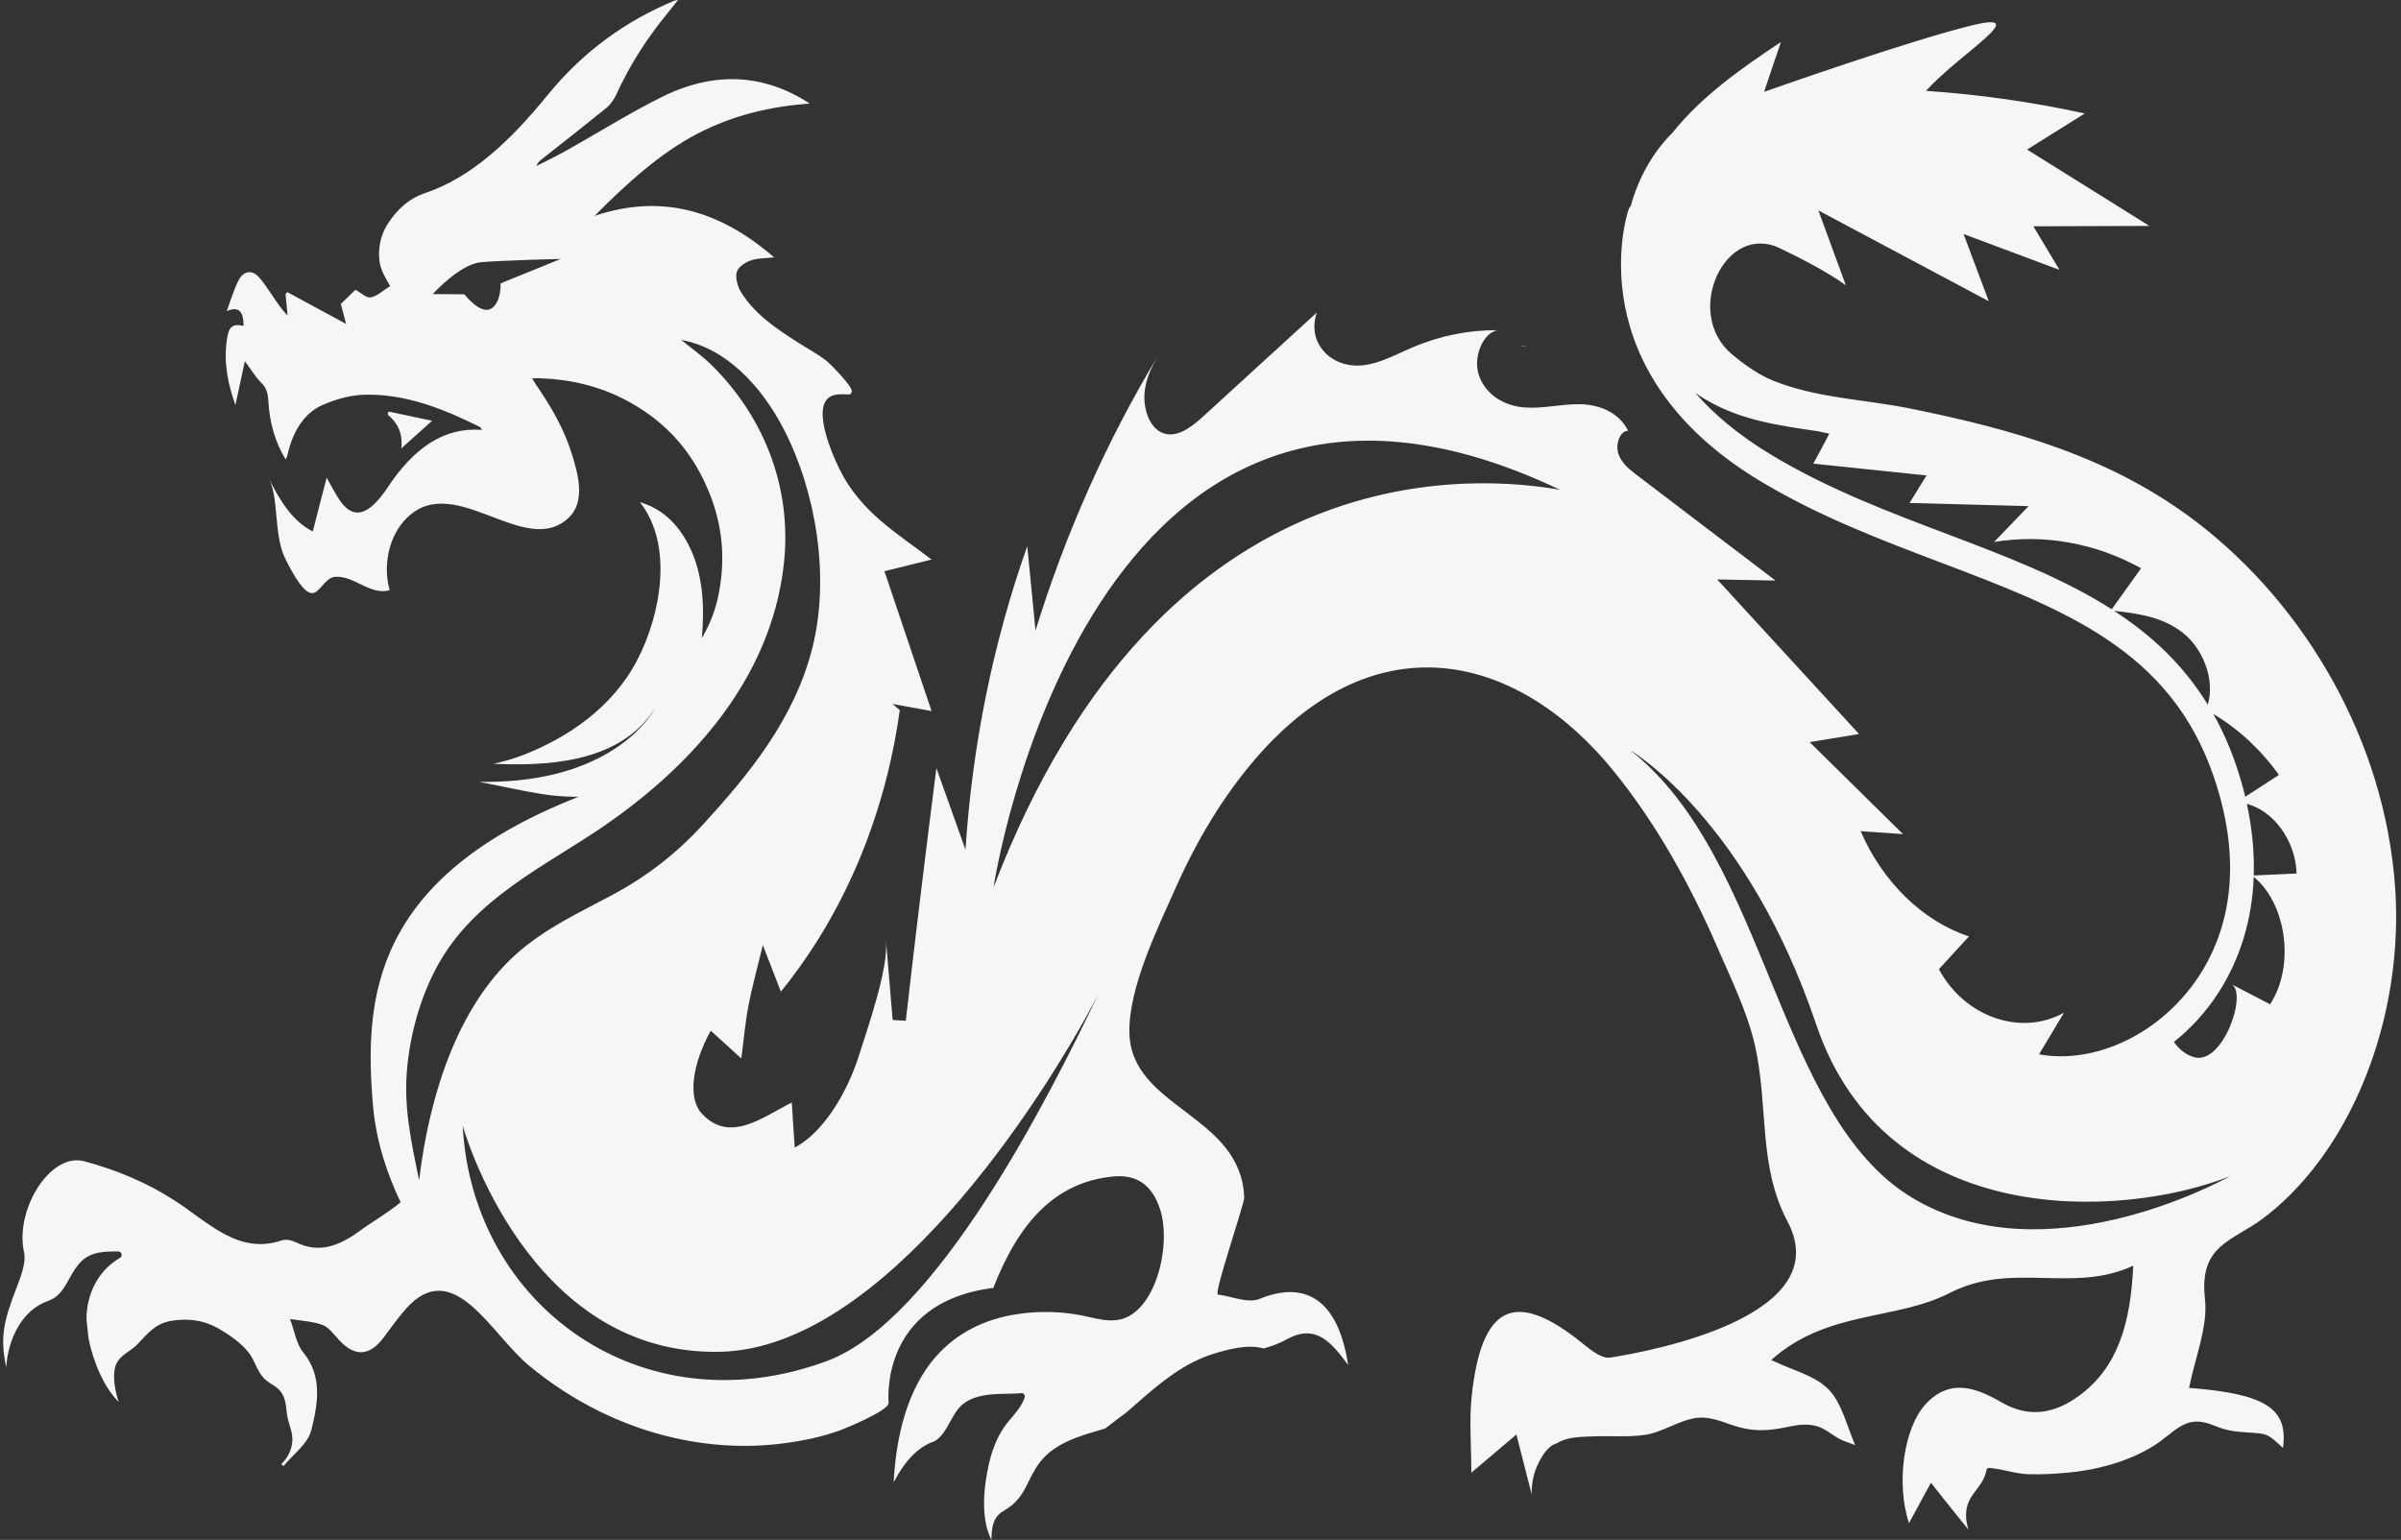 <?xml version="1.0" encoding="UTF-8" standalone="no"?><svg xmlns="http://www.w3.org/2000/svg" xmlns:xlink="http://www.w3.org/1999/xlink" fill="#f7f6f5" height="1254.1" preserveAspectRatio="xMidYMid meet" version="1" viewBox="73.3 502.9 1954.8 1254.1" width="1954.8" zoomAndPan="magnify"><rect x="73.3" y="502.9" width="1954.8" height="1254.1" fill="#333333" stroke="none"/><g><g id="change1_1"><path d="M1316.2,785.1c-1.7-0.1-3.5-0.1-5.2-0.1C1312.7,784.7,1314.4,784.7,1316.2,785.1z"/><path d="M967,1576.3l3,0.9c-0.5-0.1-1.1-0.2-1.8-0.4C967.9,1576.6,967.5,1576.4,967,1576.3z"/><path d="M388.9,840.5c0.3-0.8,0.5-1.6,0.8-2.4c11.3,2.4,22.7,4.8,35.4,7.5c-9.4,8.4-17,15.3-25.1,22.5 C401.5,854.7,396.2,846.7,388.9,840.5z"/><path d="M78.4,1616.5c1.4-24.3,13.9-47.1,33.6-53.9c14.8-5.1,16.2-20.2,26.5-31.4c8.7-9.4,20.4-9.1,31.4-9.1 c2.2,0,3.5,3.8,1.3,5.1c-17.1,9.7-27.4,28.4-27.5,50c0.6,5.3,1.1,10.7,1.7,16c3.7,18.1,12.1,39,24.5,51.5 c-2.8-8.8-4.8-18.9-3.1-27.4c2.2-10.5,12.3-13.1,18.4-19.6c9.8-10.4,15.3-17.4,29-19.3c12.1-1.8,24.4-0.4,35.6,5.7 c9.7,5.4,24,14.7,29.6,26.2c4.3,8.8,6.2,14.4,14.1,19.3c4,2.4,7.4,4.5,9.9,9.1c3.1,5.6,2.7,12.2,4,18.5c1.3,6.5,4.3,12.3,3.9,19.2 c-0.5,7.9-4.2,14.2-9,18.9c0.6,0.5,1.2,1.1,1.8,1.6c7.9-9.7,19.8-17.9,22.7-29.4c5.2-20.8,9.4-43.8-6.7-63.3 c-5.5-6.7-7.2-17.9-10.7-27.1c8.9,1.5,18.1,1.8,26.6,4.9c5.1,1.9,9.2,7.8,13.5,12.4c12.7,13.6,24.6,13.1,36.1-2.1 c6-8,11.8-16.3,18.3-23.6c38.6-43.2,69.2,20.8,100,46.3c35.2,29.2,75.7,49.2,117.6,58.8c29.7,6.8,60.3,8.5,90.4,4.5 c15.1-2,30.5-5.1,45.1-10.4c4.7-1.8,37.5-15.1,39.7-21.8c0-0.1,0-0.1,0-0.2c0.1-0.2,0.1-0.4,0.1-0.5c0,0-8.4-81.9,85.2-93.6 c20.8-53.2,50.1-85.9,97.1-90.7c17.9-1.9,31.9,5.2,38.8,27c9.4,29.7-4.1,84.2-33.6,89.6c-8.1,1.5-16.3-0.3-24.3-2.2 c-19.8-4.7-40.7-5.4-60.8-2c-23.5,3.9-46.6,14.4-64,34.3c-23.2,26.5-32.4,64.9-34.3,102.3c9.7-18.6,20.7-29.2,33-33.3 c11.6-6.4,13.8-24.3,25.3-31.8c13.6-8.8,31.2-6.2,46-7.5c1.4-0.1,3,1.8,2.4,3.5c-3.1,8.4-8.4,13.7-13.7,20.1 c-7.7,9.3-12.7,21.6-15.5,34.2c-4.2,18.6-6.9,44.2,2.1,61.7c0.1-9.8,1.1-18.4,9.7-23.5c10.6-6.2,14.9-12.2,20.7-24.3 c3.4-7.1,7-13.5,12.1-19c10.5-11,24.1-15.9,37.3-20.1c4.2-1.3,8.5-2.5,12.8-3.8c5.5-4.3,11.2-8.6,16.9-12.8c3-2.5,6-5.1,8.9-7.7 c19.6-17.4,39-33.2,62.9-40.5c11.2-3.4,27.3-7.9,40.2-4.2c6.3-1.7,12.5-3.9,18.5-7.2c23.7-13.2,36.1,1.4,50.4,20.6 c-7.9-51.9-33.7-69.3-71.8-53.9c-10,4.1-22.7-2-34.2-3.4c-3.8-0.5,21.6-73.7,21.4-79.1c-2.5-67.7-92.3-72.5-93.5-134.3 c-0.7-37.1,23.7-86.3,38-118.5c17.3-38.8,38.9-74.7,65.3-105.2c99-114.1,214.2-83.7,290.6,10.3c34.6,42.6,62.5,92.4,85.3,145.1 c10.6,24.5,23.9,51.6,30,78.3c11.4,49.9,2.4,98.1,26.6,143.8c40.6,76.8-108.6,105.3-144,110.9c-8.6,1.4-19.1-8.8-27.7-15.4 c-51.5-39.6-77.7-25.8-85.4,46.9c-2.1,19.9-0.3,40.5-0.3,62.3c12.1-10.2,23.1-19.6,36.7-31.1c4.4,17.6,7.8,30.5,12.5,48.8 c-0.3-7.8,1.2-15.8,4.1-22.6c3.4-7.8,8.9-17.2,16.5-19.1c8.5-5.5,20.7-5.2,29.3-5.6c14-0.6,28.1,0.8,42.1-1.2 c14.5-2.1,27.4-11.7,41.8-13.8c10.2-1.5,20,2.6,29.7,5.9c16.1,5.5,28.5,4.9,44.9,1.4c9.9-2.1,19.4-3.4,28.8,1.5 c5.9,3.1,10.8,7.6,16.9,9.9c3.1,1.2,6.2,2.2,9.2,3.4c-6.5-14.9-10.9-34.2-21.3-45c-11.4-11.8-28.7-15.4-47-24.3 c45.6-40.8,101.1-31.9,145.3-54.6c50.9-26.1,100.1,0.8,149.4-22.2c-2.1,46.8-12.5,82.9-44.2,106c-20.2,14.8-40.9,18-62.8,5.4 c-20.5-11.8-41.6-20.1-61.6,0.9c-18.1,19.1-24.7,64.5-14,97.4c5.2-9.5,9.7-17.8,17.9-32.9c10.1,12.9,20.3,25.5,30.6,38.2 c-1.3-3.8-2-7.9-2-12.2c0.1-16.8,13.8-21.3,16.6-36.2c0.2-1.1,1.4-2.1,2.3-1.9c10.7,0.8,20.8,4.7,31.6,5.1 c11.1,0.4,22.5-0.3,33.6-1.4c24.2-2.3,52.6-10,73.7-25.1c8-5.8,15.5-13.6,25-15.8c7.6-1.7,14.7,0.8,21.8,3.7 c11.8,4.8,22.4,4.1,34.6,5.4c8.5,0.9,12.1,6,18.8,11.8c4.3-31.6-13.1-44-76.4-48.9c4.8-24.6,15.5-49.7,12.9-72.6 c-4.9-43.8,21.9-46.5,47-65.2c23.9-17.9,44.5-41.9,61-69.3c34.3-57,51.6-129.4,46.9-199.6c-8.3-122.2-74.8-231.6-160.7-297.7 c-70.5-54.4-152.1-76.5-233.7-93.1c-37.1-7.6-76.5-8.4-112.3-22.9c-10.3-4.2-22.2-11.9-33.9-21.9c-39-33.6-5.1-107.1,39.5-85.9 c19.9,9.5,39.4,19.9,53.8,30.2c0,0-11.1-30.5-22.3-60.9c46.2,24.6,92.4,49.2,138.7,73.9c-6.8-18.3-13.7-36.5-20.5-54.7 c26,9.7,52.1,19.5,78.1,29.2c-7.1-11.8-14.2-23.6-21.3-35.5c31.5-0.1,63-0.2,94.5-0.3c-33.2-20.7-66.4-41.4-99.6-62.2 c15.6-9.8,31.3-19.6,47-29.4c-42.7-9.3-85.9-15.5-129.3-18.4c27.1-30,86.2-64.6,39.8-53.9c-50.5,11.8-171.6,54.7-171.6,54.7 c4.5-13.6,9.1-27.1,13.7-40.6c-31.5,21.1-63.4,42.9-88.4,74c-15.8,15.7-27.6,36.5-33.9,59.7l-1.1,1.1l-1,2.8 c-0.4,1.3-42.9,129.5,107.7,220.1c47.4,28.5,97.5,47.5,145.9,65.9c100.9,38.2,188,71.2,223.3,175.1 c26.4,77.6,8.2,130.7-11.8,161.5c-8.4,12.9-18.6,24.3-30.1,33.9c-10.5,8.8-22,15.9-34,21.2c-21.6,9.5-44.7,13.1-66.3,9.2 c0-0.1,0-0.1-0.1-0.2c6.8-11.2,13.6-22.5,20.3-33.8c-35,19.6-81,3.6-101.9-35.4c8.2-8.9,16.3-17.8,24.5-26.7 c-37.5-12.3-70.3-44.2-88.2-85.7c11.5,0.8,23,1.6,34.5,2.4c-25.3-24.9-50.7-49.9-76-74.9c13.4-2.2,26.8-4.4,40.2-6.6 c-38.5-42-77-83.9-115.5-125.9c15.8,0.3,31.6,0.6,47.5,0.9c-37.9-28.9-75.8-57.7-113.7-86.5c-5.7-4.4-11.8-9.3-14.3-16.9 c-2.4-7.6,1.2-18.5,8-18.6c-7.8-15.5-24.2-21.4-39.3-21.6c-15.1-0.3-30,3.8-45.1,2.6c-15-1.1-31.1-9.2-37-25.9 c-5.2-14.6,3-34.8,15.1-37c-23.4-0.2-46.7,4.5-68.8,13.8c-13.4,5.7-26.6,13.2-40.9,14.8c-14.2,1.6-30.2-4.4-37-19.5 c-3.2-7.1-3.1-16-0.5-23.4c-30.7,28.1-61.4,56-92.1,84.2c-9.9,9.1-22.2,18.6-33.9,13.6c-11-4.8-16-21.3-13.9-35.2 c1.4-9.8,5.4-18.4,10.1-26.6c-41.2,68.5-74.7,143.7-99.2,222.9c-2.2-22.9-4.4-45.8-6.7-68.7c-27.8,78.4-44.8,162.2-50.3,247.2 c-7.9-22.2-15.8-44.3-23.7-66.5c-8.7,68.6-17.1,137.1-24.9,205.8c-3.6-0.2-7.1-0.4-10.7-0.6c-1.7-20.3-3.4-40.6-5.4-64.6 c2,23.3-15.2,71.6-22.2,94c-9.1,28.8-28.3,61.9-52.1,74.5c-0.1,0-2.3-33.9-2.4-36.7c-23.6,11.7-50.8,34-73.6,8.6 c-11.1-12.4-7.6-39.7,7.6-67.1c7.6,6.8,15,13.6,24.9,22.6c2-15.1,3.1-28.9,5.7-42.4c2.6-14.1,6.5-27.9,11.8-49.9 c6.9,17.8,10.9,28.3,14.7,37.9c18.2-22.4,42.3-56.9,62.6-104.6c20.7-48.8,29.9-93.3,34.2-124.6c-2-1.7-3.9-3.4-5.8-5.1 c7.7,1.4,15.4,2.8,31.7,5.8c-13.9-41.2-25.8-76.4-38.4-113.9c8.8-2.2,20-4.9,38.4-9.5c-27.7-21.3-57.5-38.3-74.9-73.5 c-6.6-13.3-26.3-58.3-2-60.9c3.6-0.4,7.1-0.1,10.7-0.1c0.3-0.6,0.8-1.4,1.2-2.1c1.7-3.4-17.6-22.9-20.5-25.2 c-7.9-6.1-16.7-10.7-24.9-16c-16.4-10.6-33.9-22.2-45.1-40.6c-2.4-4.1-4.5-11.7-3.1-15.9c1.4-4.3,7.3-7.9,11.4-9.3 c5.7-2,11.7-1.7,19-2.5c-43.7-37.9-91.2-52.3-146.2-33.8c26.5-26.7,53.6-51.2,83.7-66.9c30.2-15.7,60.8-22.3,91.5-24.6 c-37.4-24.3-77.7-26.5-120.3-5.4c-25.8,12.8-51,28.6-76.6,43c-8.5,4.8-17.1,9-25.7,13.3c1.3-3.1,3.1-4.5,4.9-5.9 c17.5-13.8,35.1-27.6,52.6-41.8c2.5-2,5.8-6.6,7.3-9.9c11.4-25.1,25.7-47,41.9-66.7c2.6-3.4,5.4-6.7,8.7-10.9 c-1.7,0.3-2.3,0.3-2.9,0.5c-37.9,15.8-73.2,39.8-103.9,77.6c-29.8,36.6-61.6,66.7-99.9,79.4c-11.5,3.9-22,12.4-30.3,25.8 c-7.3,12.1-8.6,28.1-3,39.5c1.5,3.1,3.1,5.8,5.6,10.2c-5.9,3.6-10.9,8.4-15.8,9.2c-4,0.6-7.8-3.8-12.5-6.2 c-3.1,3.1-7.6,7.4-11.9,11.6c1.5,5.3,2.8,10.5,4.3,16.2l-47.8-25.9c-0.7,0.6-0.8,0.8-1.5,1.4c0.6,5.9,1.2,11.7,1.7,17.6 c-5.1-5-8.8-10.9-12.7-16.6c-3.7-5.4-7.2-11-11.4-15.3c-5.5-5.5-12-4.2-16,3.6c-3.7,7.4-6.2,15.9-9.5,24.8 c9.6-4.2,13.8-0.1,13.7,12c-8.8-2-12.1,0.3-13.6,11.5c-2.7,19.4,1.1,36.2,7,53c2.7-12.4,5-23.4,7.7-35.8 c5.2,7.1,8.8,13.2,13.5,17.8c3.8,3.6,5.3,8.1,5.6,14.6c1,18.2,5.8,34,14,47.5c0.5-0.9,0.9-1.4,1.1-1.9c0.3-0.8,0.5-1.6,0.7-2.5 c4.5-19.5,14.2-33.5,28-39.6c10.8-4.8,22.3-8,33.2-8.5c34.1-1.2,65,11.2,95.2,26.2c0.5,0.2,0.7,1,1.8,2.4 c-31.2-2.5-55.8,15.1-76.8,46.8c-2.5,3.8-5.2,7.4-8.1,10.6c-11.8,13.2-21.8,13.3-31-0.1c-3.4-5.1-6.4-10.9-10.6-18.4 c-4.1,15.7-7.7,29.5-11.3,43.8c-15.5-7.7-26-23.4-35.6-42.8c8.3,16.8,3.4,46.3,13.8,66.3c3.6,6.9,12.9,25.5,20.4,26.7 c6.7,1.1,11-12.5,19.4-13.2c7.7-0.7,15.1,3.2,22.2,6.6c7.1,3.5,15,6.6,22.4,4.2c-5.4-18.8-1.1-41.1,10.6-55.1 c38.9-46.5,98.6,31,135.2-3.9c13.5-12.9,7.9-34.4,2.9-50.7c-6.5-21.3-16.9-38.9-28.1-55.5c-1.4-1.9-2.6-3.9-4.6-7.2 c2.8-0.2,4.3-0.3,5.7-0.2c24.4,0.8,48,6.1,69.9,17.5c28.2,14.7,52,36.9,67.2,72.4c10.4,24.1,15,50.9,9.9,81.3 c-2.3,14.6-7.2,28.1-14.6,40.5c2.8-29.6,0.1-56.5-12.2-78.6c-9.6-17.3-22.5-27.6-38.2-32.1c27.5,34.6,17.1,91.4-2,128.3 c-20.3,39.2-57.3,63.7-93,77.6c-8,3.1-16.1,5.4-24.3,7.1c57.4,2.9,106.4-6.2,131.2-44.5c-2.5,4.8-32.6,55.9-127.8,59.1 c-4.8,0.2-9.9,0.2-15,0.2c17.1,3.1,34.1,7.2,51.3,9.9c9,1.4,18,2.2,26.9,2.2h2.8c-168.2,66.1-174.8,164.6-167.4,251.3 c2.5,29.2,11.6,56.1,22.5,78.9c-10.6,8.9-22.7,15.6-33.9,23.8c-16,11.6-32.4,18.2-50.9,9c-3.6-1.8-8.4-2.9-12-1.7 c-35.2,11.9-59.4-14.5-87.2-32.5c-22.8-14.8-48.4-25.3-73.8-32c-27.8-7.2-56.4,40-48.8,74.1c1.8,7.7-2,18.2-5.1,26.4 C75.7,1579.8,73.3,1592.6,78.4,1616.5z M529.8,713.8l-49,19.9c0,0,1,15.4-7.7,20.6c-8.8,5.1-21.7-11.7-21.7-11.7l-25.7-0.2 c1.3-1.5,22.5-24.6,39.6-26C482.4,715,527,713.8,529.8,713.8z M1816.5,965.7l-23.9,33.4c-39.9-25.5-86.4-43.2-134.1-61.3 c-47.8-18.1-97.2-36.8-143.1-64.5c-26.9-16.2-47-33.3-61.9-50.5c3.2,2.2,6.4,4.4,9.7,6.2c28.4,16.5,59.2,20.5,90,25.1 c3.2,0.7,6.3,1.4,9.5,2c-4.3,8.2-8.7,16.3-13.1,24.4c30.7,3.2,61.5,6.4,92.2,9.6c-4.6,7.5-9.2,14.9-13.8,22.4 c32.3,0.9,64.6,1.8,96.9,2.6c-9.3,9.7-18.7,19.4-28.1,29.2C1737.2,937.6,1779.3,945.1,1816.5,965.7z M1870.8,1076.8 c-19.9-32.6-46.2-56.9-76.3-76.4c19.4,2.1,39.5,4.9,55.8,17.7C1866.3,1030.5,1877,1055.7,1870.8,1076.8z M1928.7,1134 c-9.1,5.9-18.2,11.9-27.4,17.8c-2-8.4-4.5-16.9-7.4-25.5c-5.2-15.3-11.4-29.2-18.6-41.9C1895.6,1096.4,1914,1113.4,1928.7,1134z M1943.1,1214.3c-11.6,0.5-23.3,1.1-34.9,1.6c0.6-18.8-1.3-38.3-5.6-58.3C1924.3,1163.2,1942.3,1187.5,1943.1,1214.3z M1890,1304.4c13.5,7-6.7,65.5-29.9,59.6c-6.7-1.7-12.5-6.3-16.9-12.5c13.9-11.1,26.3-24.6,36.3-40.2 c17.8-27.6,27.4-59.7,28.7-94.3c26.9,22.1,33.6,73,13.3,103.8C1911,1315.4,1900.5,1309.9,1890,1304.4z M1400.6,1113.9 c3.4,2.1,95.5,58,151.4,223.4c56.9,168.2,249.3,158.2,336.7,123.6c-9.3,5.2-151.5,82-258.5,17.5 C1519.5,1411.8,1513,1202.2,1400.6,1113.9z M882.2,1225.6c0,0,76.1-507.3,461.2-323.8C1281.7,891,1021.1,862.9,882.2,1225.6z M450,1419.6c0,0,52.1,188.2,210.2,184.2c132-3.3,260.7-202.3,307-290.5c-40,83.3-131.5,265.3-221.1,298.2 C596.5,1666.6,457.7,1566.6,450,1419.6z M404.8,1372.5c2.8-29.2,11-57.6,24.2-82.2c29.9-55.5,88.3-82.1,134.6-113.7 c66.8-45.6,136.8-116.4,147.8-213.7c7.4-64.7-17.8-122.7-59.4-163.3c-7.5-7.2-15.7-13.1-24.1-19.8c36,6.2,65.5,37.3,84,73.6 c25.8,50.5,37.2,119.3,22.9,176.7c-14.6,58.5-52.2,103.9-88.5,143.6c-22.7,24.9-46.8,43.2-74.9,58.3c-26.9,14.4-55,27.2-78.8,48.8 c-46.7,42.5-69.7,113.6-78.1,183.4C408.2,1432.9,401.7,1404.7,404.8,1372.5z"/></g></g></svg>